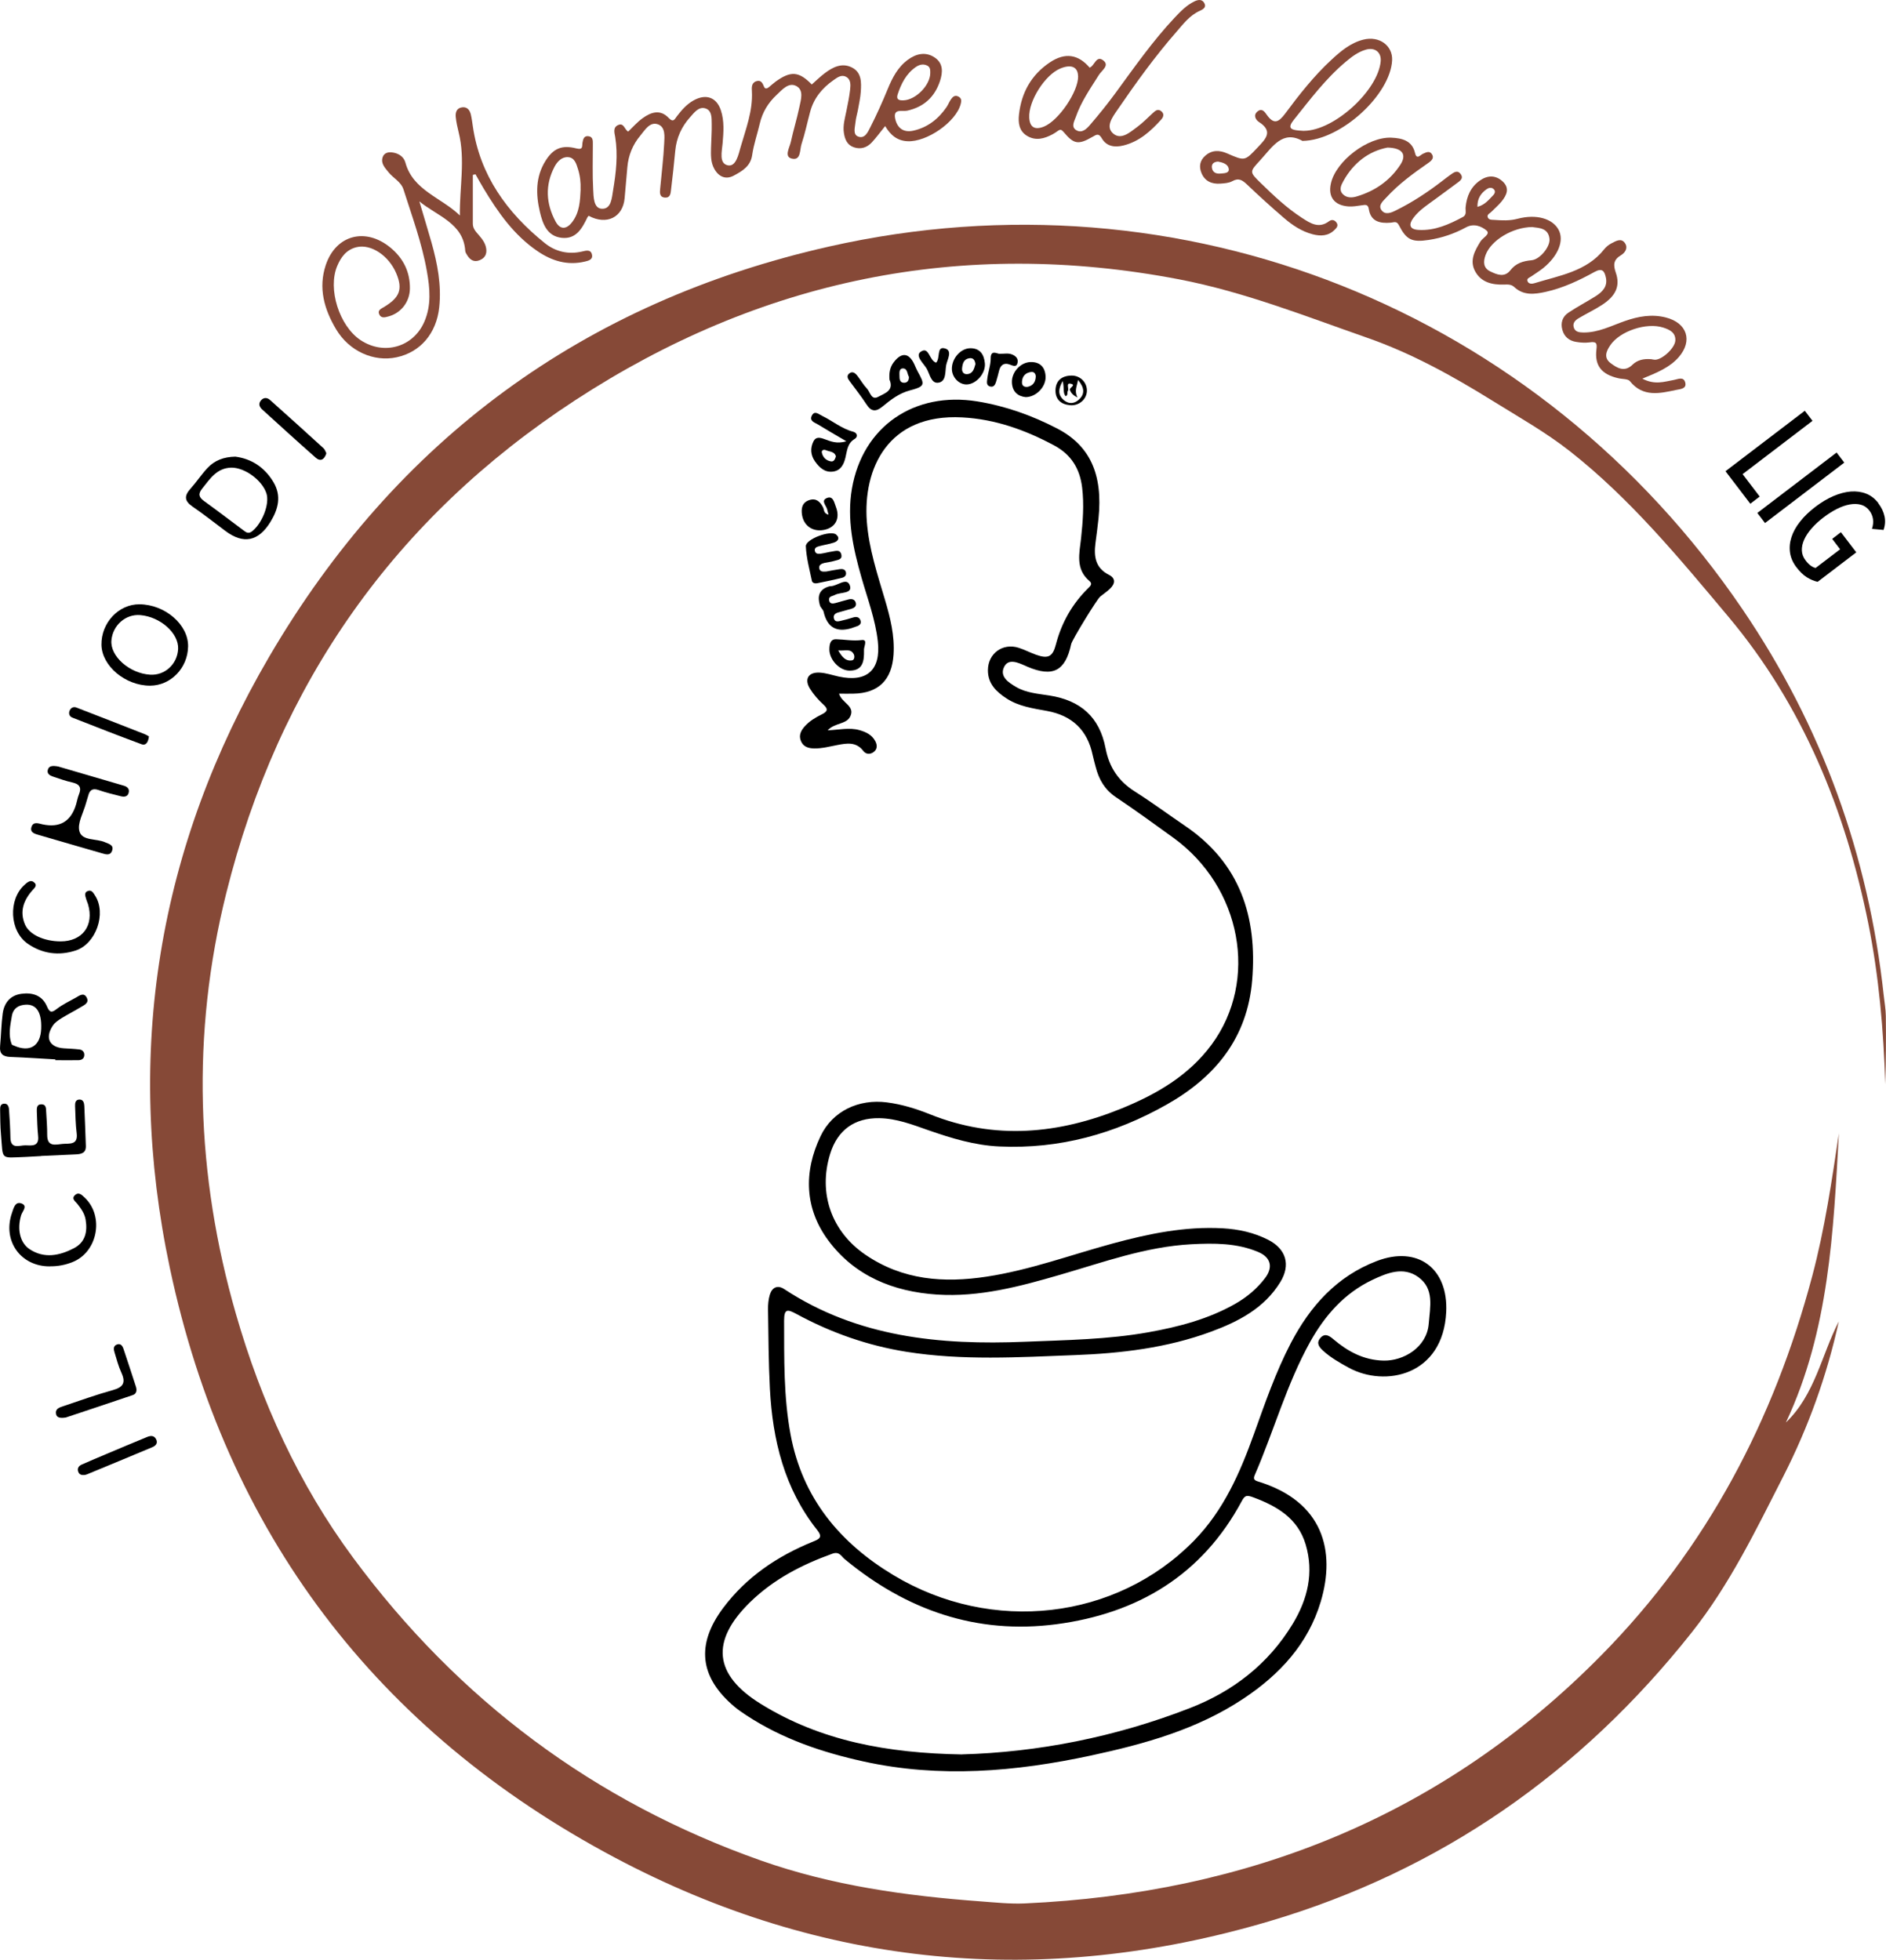 <svg xmlns="http://www.w3.org/2000/svg" id="Livello_2" data-name="Livello 2" viewBox="0 0 333.3 346.33"><defs><style>      .cls-1, .cls-2, .cls-3 {        stroke-width: 0px;      }      .cls-2 {        fill: #864937;      }      .cls-3 {        fill: #010101;      }    </style></defs><g id="Livello_1-2" data-name="Livello 1"><g><path class="cls-2" d="m324.98,200.18c-.97,17.42-1.71,34.93-9.37,51.2,5.15-4.95,6.28-11.9,9.35-17.87-2.09,9.53-5.36,18.65-9.78,27.33-4.85,9.51-9.47,19.12-16.18,27.6-19.65,24.82-44.44,42.14-74.79,51.11-39.98,11.82-78.82,8.23-115.57-11.29-42.14-22.39-68.68-57.4-78.61-104.12-8.09-38.09-2.13-74.45,17.56-108.12,22.43-38.34,55.62-62.67,98.92-72.45,62.38-14.08,125.45,11.14,161.45,64.13,14,20.6,22.25,43.42,24.94,68.21.13,1.21.35,2.41.37,3.62.05,4.02.02,8.05-.1,12.07-.3-9.56-1.12-19.06-3-28.43-4.02-19.97-11.59-38.52-24.71-54.17-8.66-10.32-17.31-20.84-28.01-29.25-4.26-3.35-9.04-6.04-13.66-8.91-7.05-4.38-14.3-8.4-22.15-11.14-10.96-3.83-21.76-8.12-33.24-10.33-38.5-7.38-74.14.08-106.74,21.35-31.93,20.83-52.46,50.12-61.68,87.14-6.2,24.89-5.36,49.77,1.71,74.33,4.45,15.47,11.1,30.1,20.73,43.11,18.58,25.11,42.57,43.09,72.09,53.5,12.54,4.42,25.62,6.24,38.83,7.21,2.57.19,5.17.47,7.73.36,39.54-1.79,73.97-15.46,102.01-43.95,18.58-18.88,30.43-41.48,37.19-66.94,2.21-8.32,3.45-16.79,4.72-25.31Z"></path><g><path class="cls-2" d="m290.23,66.91c2.2,1.16,3.88.54,5.56.24.73-.13,1.73-.67,2.03.44.29,1.11-.82,1.16-1.56,1.31-2.95.63-5.9,1.34-8.22-1.54-.34-.43-1.35-.35-2.05-.52-2.97-.68-4.22-2.24-3.86-5.12.14-1.1-.06-1.39-1.2-1.22-.78.11-1.6.05-2.39-.08-1.26-.2-2.11-.93-2.44-2.14-.34-1.22.02-2.31,1.05-3.01,1.55-1.05,3.23-1.91,4.81-2.91,1.21-.76,2.17-1.71,1.84-3.29-.24-1.13-.61-1.79-2.02-1.01-2.72,1.5-5.53,2.83-8.63,3.52-2,.44-3.91.67-5.54-.85-.54-.51-1.17-.46-1.83-.44-2.08.06-3.99-.38-5.06-2.29-1.08-1.94-.12-3.65.92-5.34.4-.65,1.83-1.3,1.05-1.94-.86-.71-2.21-1.31-3.62-.54-2.04,1.11-4.25,1.87-6.58,2.22-2.97.45-3.94,0-5.28-2.62-.41-.79-.9-.47-1.43-.43-1.94.17-3.55-.22-3.88-2.41-.13-.87-.62-.75-1.24-.66-.79.11-1.6.26-2.38.2-2.49-.19-3.61-1.7-3.08-4.06.87-3.95,6.52-8.27,10.68-8.09,1.89.08,3.67.51,4.18,2.68.3,1.3.94.37,1.4.17.55-.24,1.13-.58,1.56.02.49.68,0,1.17-.57,1.57-2.67,1.85-5.29,3.76-7.48,6.16-.56.61-1.44,1.32-.85,2.18.67.96,1.75.48,2.57.07,2.93-1.44,5.63-3.23,8.2-5.21.46-.35.91-.71,1.38-1.04.59-.42,1.27-.99,1.87-.16.59.82-.22,1.26-.78,1.68-1.21.91-2.43,1.79-3.65,2.69-1.39,1.03-2.87,1.95-3.92,3.35-.87,1.16-.75,2.05.9,2.14,2.88.17,5.4-.98,7.85-2.29.72-.39.41-1.12.47-1.73.19-1.9.88-3.57,2.54-4.72,1.34-.93,2.75-.97,3.99.16,1.32,1.21.73,2.44-.19,3.57-.54.66-1.21,1.22-1.81,1.83-.28.28-.83.47-.6.99.21.46.74.39,1.15.42,1.37.1,2.71.17,4.1-.2,3.32-.87,6.17-.04,7.24,1.93,1.03,1.89-.03,4.6-2.69,6.77-.67.54-1.42.99-2.12,1.48-.33.23-.9.37-.65.9.21.46.77.44,1.16.32,4.45-1.37,9.25-2.07,12.37-6.01.34-.43.82-.82,1.32-1.07.75-.38,1.68-.97,2.34-.03.59.84.08,1.69-.72,2.17-1.31.78-1.36,1.69-.9,3.03.83,2.36.03,4.14-2.42,5.73-1.33.86-2.78,1.55-4.14,2.36-.57.34-1.06.81-.88,1.55.22.88.98.96,1.72.97,2.64.03,4.93-1.19,7.31-2.02,2.4-.84,4.79-1.27,7.28-.63,3.74.96,4.76,4.1,2.29,6.97-1.58,1.83-3.79,2.75-6.47,3.84Zm1.47-3.45c.29.04.58.12.86.11,1.3-.08,3.44-2.11,3.51-3.38.08-1.42-1.01-1.94-2.14-2.3-2.96-.96-7.67.63-9.35,3.11-.73,1.07-1.21,2.22.06,3.18,1.16.87,2.45,1.64,3.85.28.89-.86,2-1.08,3.21-.99Zm-20.89-23.34c-3.53.03-7.32,2.36-8.27,4.94-.43,1.17-.44,2.3.84,2.91,1.16.56,2.5,1.12,3.53-.2.97-1.25,2.23-1.64,3.75-1.78,1.47-.13,3.33-2.39,3.17-3.79-.21-1.9-1.8-1.91-3.02-2.07Zm-25.61-14.04c-3.29.63-5.99,2.67-7.78,5.89-.41.74-.85,1.59-.1,2.35.67.67,1.59.66,2.46.39,3.25-.97,5.87-2.81,7.69-5.59,1.17-1.79.41-2.98-2.27-3.04Zm15.91,10.47c1.34-.35,2.01-1.28,2.77-2.05.3-.3.47-.76.05-1.11-.38-.32-.83-.22-1.2.04-1.04.73-1.67,1.67-1.63,3.13Z"></path><path class="cls-2" d="m104.06,38.1c-.16.2-.22.24-.25.31-.92,1.91-1.97,3.89-4.53,3.62-2.62-.28-3.38-2.51-3.87-4.59-.72-3.07-.79-6.17.99-9.01,1.37-2.19,2.88-2.86,5.46-2.2,1.23.31.98-.43,1.07-.97.11-.68.28-1.35,1.16-1.17.72.14.68.81.68,1.38,0,2.68-.09,5.36.06,8.03.07,1.27.05,3.3,1.5,3.39,1.71.1,1.79-1.91,2.02-3.26.52-3.12.88-6.25.37-9.42-.12-.71-.44-1.67.49-2.1,1.07-.5,1.15.83,1.81,1.14.83-.79,1.58-1.66,2.49-2.32,1.5-1.1,3.16-1.69,4.68-.07.83.87,1.06.16,1.43-.31.83-1.08,1.71-2.11,2.94-2.8,2.18-1.22,4.06-.58,4.83,1.73.64,1.92.48,3.89.31,5.87-.12,1.41-.68,3.55.94,3.87,1.43.28,1.87-1.92,2.24-3.21.93-3.23,2.18-6.41,2-9.86-.04-.67-.1-1.51.78-1.8.84-.28,1.11.36,1.37.99.19.46.56.3.87.05.39-.32.76-.66,1.16-.96,2.69-1.94,4.13-1.83,6.4.5.75-.66,1.46-1.36,2.25-1.96,1.43-1.09,3.05-1.94,4.83-1.05,1.76.88,1.69,2.67,1.58,4.31-.07,1.05-.31,2.09-.49,3.13-.14.76-.38,1.51-.45,2.28-.08.88-.51,2.13.49,2.5,1.18.44,1.73-.85,2.14-1.66,1.12-2.2,2.13-4.46,3.07-6.74.82-2,1.78-3.88,3.59-5.2,1.44-1.05,3.1-1.44,4.68-.4,1.58,1.04,1.48,2.65.96,4.21-.92,2.75-2.78,4.54-5.78,5.21-.85.19-2.56-.47-2.12,1.46.37,1.63,1.48,2.46,3.21,2.07,2.53-.57,4.43-2.08,5.85-4.15.28-.41.46-.88.73-1.3.33-.49.73-.94,1.42-.55.54.31.5.76.36,1.29-.83,3.18-5.98,6.75-9.4,6.58-1.87-.09-3.03-1.13-3.95-2.68-.87,1.07-1.57,2.04-2.38,2.91-.85.9-1.95,1.26-3.18.83-1.17-.41-1.56-1.42-1.73-2.5-.22-1.35.19-2.65.45-3.97.25-1.24.51-2.48.65-3.74.09-.83.15-1.81-.77-2.26-.82-.41-1.56.19-2.19.63-2.01,1.4-3.47,3.21-4.1,5.56-.52,1.91-.91,3.85-1.53,5.72-.33,1-.08,2.98-1.73,2.57-1.39-.34-.38-1.94-.16-2.95.45-2.07,1.08-4.1,1.51-6.16.27-1.28.83-2.98-.53-3.71-1.38-.74-2.52.66-3.5,1.57-1.5,1.4-2.51,3.08-2.97,5.07-.43,1.85-1.07,3.67-1.34,5.55-.28,1.98-1.77,2.84-3.24,3.63-1.43.78-2.69.2-3.46-1.2-.65-1.17-.6-2.45-.57-3.72.03-1.41.15-2.82.12-4.22-.02-1.03.07-2.38-1.14-2.74-1.17-.35-1.96.76-2.66,1.54-1.53,1.69-2.42,3.66-2.64,5.92-.22,2.31-.47,4.63-.75,6.94-.07.61-.12,1.41-1.02,1.37-1.05-.04-.97-.88-.9-1.58.24-2.67.58-5.33.71-8,.06-1.21.26-2.91-1.14-3.38-1.41-.47-2.26,1.02-3.06,1.98-1.36,1.62-2.13,3.51-2.31,5.61-.15,1.83-.32,3.65-.48,5.47-.3,3.39-3.18,4.83-6.35,3.12Zm-1.46-4.65c.05-1.21-.09-2.4-.45-3.55-.3-.94-.59-2.07-1.79-2.13-1.09-.06-1.88.79-2.35,1.67-1.71,3.25-1.54,6.53.18,9.72.79,1.45,1.9,1.41,2.9.12,1.34-1.73,1.43-3.79,1.52-5.83Zm61.8-20.54c0-.49.02-1.02-.5-1.3-.72-.38-1.44-.19-2.05.23-1.73,1.2-2.6,2.97-3.22,4.86-.29.9.26,1.07,1.06,1.03,2.16-.09,4.7-2.67,4.71-4.82Z"></path><path class="cls-2" d="m83.56,30.91c0,2.88,0,5.75,0,8.63,0,.86.55,1.42,1.07,2.02.61.7,1.17,1.45,1.3,2.4.13.95-.24,1.66-1.18,2.03-1.01.4-1.68-.08-2.18-.88-.15-.24-.33-.51-.35-.77-.31-4.89-4.94-6.15-8.11-8.75.71,2.41,1.45,4.82,2.14,7.24,1.06,3.76,1.79,7.56,1.37,11.48-.49,4.62-3.33,7.93-7.53,8.83-4.06.87-8.39-1.08-10.7-4.96-2.1-3.53-3.17-7.29-1.82-11.34,1.78-5.32,7.01-6.71,11.42-3.09,2.3,1.89,3.48,4.32,3.45,7.23-.02,2.37-1.58,4.34-3.75,4.93-.64.18-1.36.4-1.69-.4-.29-.7.35-.95.85-1.25,2.81-1.68,3.35-3.17,2.19-5.93-1.31-3.14-4.46-5.26-7.02-4.65-1.8.43-2.77,1.76-3.42,3.31-1.72,4.05.36,10.61,4.11,13.11,4.12,2.74,9.31,1.27,11.27-3.22,1.28-2.92,1-5.93.46-8.95-.87-4.95-2.61-9.67-4.13-14.44-.44-1.38-1.8-1.99-2.64-3.04-.62-.78-1.39-1.52-1.06-2.63.21-.7.83-.96,1.55-.9,1.21.1,2.2.75,2.48,1.8,1.33,4.93,6.37,6.19,9.63,9.36-.07-4.99,1-9.87-.22-14.72-.22-.89-.42-1.79-.51-2.69-.08-.82.16-1.61,1.19-1.71.88-.08,1.3.54,1.48,1.28.16.69.25,1.39.35,2.08,1.25,8.61,5.99,15.24,12.74,20.66,1.85,1.48,4.14,2.05,6.6,1.46.71-.17,1.56-.4,1.73.63.14.84-.67,1.01-1.29,1.16-3.05.72-5.78-.11-8.27-1.79-4.24-2.86-7.04-6.88-9.59-11.11-.5-.83-.97-1.69-1.45-2.53-.16.04-.31.07-.47.11Z"></path><path class="cls-2" d="m230.21,24.92c-3.53-2-5.31.99-7.46,3.35-1.95,2.13-2.01,2.06.12,4.14,2.26,2.21,4.56,4.37,7.23,6.1,1.44.93,2.97,1.96,4.78.58.47-.35.98-.24,1.32.26.38.55-.01.94-.37,1.29-1.1,1.08-2.45,1.13-3.86.76-1.95-.51-3.57-1.6-5.05-2.87-2.23-1.91-4.41-3.89-6.54-5.92-.8-.76-1.46-1.23-2.61-.59-.59.33-1.39.38-2.11.43-1.52.11-2.74-.43-3.33-1.87-.48-1.15-.29-2.23.69-3.08,1.18-1.03,2.51-.98,3.87-.38,3.13,1.37,3.09,1.35,5.4-1.1,1.39-1.47,2.76-2.81.2-4.46-.54-.35-1.06-1.16-.31-1.82.82-.72,1.31,0,1.72.59,1.22,1.7,2.06,1.3,3.2-.23,2.5-3.37,5.11-6.69,8.23-9.57,1.64-1.51,3.35-2.96,5.62-3.53,2.8-.7,5.19,1.06,5.07,3.65-.29,6.03-8.97,14.13-15.81,14.25Zm.24-1.8c5.36-.04,13.09-7.15,13.55-12.29.14-1.58-1.02-2.53-2.64-2.05-1.34.39-2.44,1.22-3.49,2.1-3.6,3.01-6.36,6.72-9.25,10.33-1.17,1.46-.42,1.74.94,1.86.36.03.72.05.89.06Zm-15.2,5.43c-.76.05-1.16.42-1.08,1.07.1.85.76,1.14,1.55,1.05.59-.06,1.55-.04,1.43-.82-.13-.88-1.1-1.15-1.9-1.3Z"></path><path class="cls-2" d="m192.55,11.96c.91-.32,1.18-2.33,2.49-1.23,1.04.87-.35,1.73-.83,2.5-1.52,2.41-3.16,4.75-4.09,7.45-.26.74-.89,1.73.07,2.32,1.01.62,1.85-.24,2.42-.9,1.58-1.83,3.1-3.72,4.53-5.67,3.33-4.54,6.55-9.16,10.44-13.3,1.03-1.09,2.08-2.19,3.47-2.87.6-.29,1.33-.47,1.75.23.45.75-.09,1.12-.76,1.42-1.79.8-2.92,2.32-4.13,3.71-3.82,4.37-7.19,9.06-10.45,13.82-.87,1.27-2.15,2.96-.72,4.17,1.4,1.19,2.98-.25,4.24-1.18.98-.72,1.83-1.61,2.73-2.43.44-.4.88-.84,1.5-.36.58.46.42,1.03,0,1.49-1.84,2.04-3.85,3.88-6.67,4.58-1.54.38-2.99.18-3.82-1.26-.54-.94-.92-.69-1.66-.26-2.5,1.44-3.29,1.3-5.09-.86-.38-.45-.59-.5-1.02-.2-.29.21-.59.42-.91.59-1.47.79-3.01,1.22-4.55.28-1.42-.87-1.57-2.33-1.41-3.77.43-3.84,2.16-7.01,5.48-9.22,2.67-1.78,5.01-1.41,7.01.95Zm-2.03,1.51c-.03-1.66-1.23-2.17-3.17-1.35-2.71,1.15-5.61,5.75-5.46,8.66.09,1.71.98,2.25,2.62,1.58,2.6-1.07,6.06-6.18,6.02-8.89Z"></path></g><path class="cls-1" d="m9.79,187.21c-2.65-.15-5.31-.33-7.96-.43-1.34-.05-1.95-.57-1.81-1.96.18-1.89.2-3.79.45-5.67.25-1.91,1.32-3.26,3.32-3.53,1.96-.26,3.68.27,4.52,2.25.47,1.11.84,1.12,1.75.41,1.01-.78,2.2-1.34,3.33-1.97.64-.36,1.43-1.01,1.94,0,.48.93-.46,1.31-1.09,1.69-1.1.67-2.26,1.25-3.36,1.93-.57.36-1.18.77-1.54,1.31-1.45,2.19-.6,3.86,1.98,4.02.91.06,1.82.09,2.72.2.48.06.85.39.86.91.02.65-.41.97-1.01.98-1.37.03-2.73,0-4.1,0,0-.05,0-.11,0-.16Zm-2.51-5.43c.12-3.12-1.01-4.57-3.23-4.18-1.09.19-1.77.85-1.95,1.92-.28,1.68-.69,3.37-.01,5.06.04.1.25.14.39.2,2.8,1.25,4.69.07,4.8-3Z"></path><path class="cls-1" d="m41.59,80.7c2.81.36,5.15,1.85,6.73,4.49,1.47,2.46.85,4.8-.54,7.06q-3.17,5.15-7.93,1.59c-1.94-1.45-3.84-2.96-5.84-4.33-1.42-.97-1.48-1.88-.37-3.12,1.06-1.18,1.94-2.52,3.02-3.68,1.24-1.33,2.84-1.97,4.92-2.01Zm-.73,1.94c-2.55.07-3.74,1.97-5.12,3.69-.76.94-.62,1.53.32,2.21,2.33,1.68,4.61,3.43,6.91,5.14.48.35.88.75,1.58.21,1.77-1.39,3.13-4.81,2.54-6.68-.74-2.34-3.84-4.61-6.23-4.57Z"></path><path class="cls-1" d="m26.52,121.17c-4.37,0-8.52-3.48-8.59-7.21-.07-3.89,3.03-7.2,6.72-7.17,4.53.03,8.65,3.6,8.59,7.45-.06,3.83-3.07,6.92-6.72,6.93Zm0-1.94c2.61.17,4.83-1.87,4.96-4.55.13-2.77-3.14-5.69-6.7-5.98-2.57-.21-4.85,1.78-5.09,4.46-.25,2.79,3.17,5.84,6.84,6.07Z"></path><path class="cls-1" d="m10.31,135.46c3.58,1.05,7.58,2.22,11.59,3.39.57.17.98.52.86,1.15-.14.8-.78.87-1.41.71-1.32-.33-2.66-.65-3.94-1.1-1.07-.37-1.57.03-1.82,1.01-.12.44-.27.87-.39,1.31-.45,1.68-1.57,3.55-1.16,4.99.48,1.72,3,1.23,4.54,1.93.7.31,1.6.48,1.22,1.52-.31.85-1.07.63-1.75.43-3.72-1.08-7.44-2.14-11.15-3.23-.71-.21-1.67-.42-1.33-1.45.33-.98,1.23-.6,1.96-.44q4.58.98,5.92-3.54c.17-.58.27-1.19.5-1.75.49-1.2.13-1.82-1.15-2.11-1.18-.26-2.33-.67-3.48-1.06-.51-.17-1.04-.49-.88-1.14.18-.75.79-.82,1.89-.62Z"></path><path class="cls-1" d="m7.26,204.3c-.91.05-1.82.11-2.73.15-4.61.16-3.95.65-4.36-4.01-.13-1.43-.12-2.88-.15-4.32-.01-.46.04-.99.6-1.07.7-.11.93.45.97.99.12,1.66.22,3.33.25,5,.04,2.13,1.6,1.34,2.65,1.36,1.07.02,2.44.28,2.25-1.61-.14-1.43-.18-2.88-.23-4.31-.02-.61-.04-1.34.81-1.33.85,0,.81.75.84,1.34.08,1.36.19,2.73.18,4.09,0,2.15,1.48,1.69,2.71,1.57,1.17-.12,2.78.28,2.5-1.9-.2-1.57-.21-3.18-.28-4.77-.02-.54.05-1.15.76-1.17.68-.02.84.57.87,1.12.11,2.35.18,4.7.27,7.05.05,1.29-.79,1.47-1.78,1.52-2.05.09-4.09.19-6.14.28,0,.01,0,.02,0,.04Z"></path><path class="cls-1" d="m8.8,223.79c-5.15.02-8.38-4.5-6.7-9.4.28-.81.55-2.12,1.67-1.73,1.21.42.17,1.41-.04,2.1-.73,2.44-.22,4.86,1.51,6,2.59,1.7,5.26,1.14,7.79-.16,2.05-1.05,2.46-2.94,2.1-5.07-.18-1.09-.8-1.94-1.46-2.79-.33-.43-1.1-.88-.44-1.52.68-.65,1.23-.06,1.74.42,3.49,3.31,2.29,9.64-2.17,11.4-1.28.51-2.63.76-4.01.74Z"></path><path class="cls-1" d="m10.7,166.36c3.87.01,5.96-2.82,4.86-6.56-.09-.29-.23-.56-.31-.85-.15-.57-.5-1.26.35-1.52.62-.19.91.39,1.2.83,2.04,3.15.19,8.53-3.43,9.71-2.97.97-5.88.59-8.47-1.2-3.23-2.23-3.48-7.8-.55-10.42.52-.47,1.11-1,1.76-.35.52.51-.06.97-.39,1.34-1.57,1.78-2.29,3.78-1.29,6.06.79,1.8,3.41,2.95,6.27,2.96Z"></path><path class="cls-1" d="m11.68,250.49c-1.12.19-1.65,0-1.77-.6-.19-.9.56-1.16,1.2-1.37,2.94-.99,5.86-2.04,8.85-2.87,1.83-.51,2.29-1.32,1.5-3.05-.53-1.16-.86-2.42-1.23-3.65-.16-.52-.22-1.11.43-1.35.66-.24.98.23,1.16.76.75,2.22,1.47,4.45,2.2,6.68.21.65.13,1.27-.57,1.5-4.08,1.39-8.17,2.74-11.76,3.94Z"></path><path class="cls-1" d="m57.68,80.1c-.37,1.16-1.06,1.51-1.9.77-3.18-2.8-6.31-5.66-9.45-8.51-.48-.44-.72-1.01-.21-1.6.49-.57,1.1-.52,1.61-.07,3.16,2.82,6.31,5.66,9.44,8.52.26.23.36.63.5.89Z"></path><path class="cls-1" d="m14.94,260.66c-.49.04-.93-.05-1.11-.57-.22-.61.08-1.04.62-1.28,1.46-.64,2.92-1.26,4.39-1.88,2.37-1,4.75-2,7.13-2.98.58-.24,1.22-.34,1.6.35.39.72-.03,1.18-.64,1.44-3.84,1.62-7.7,3.2-11.55,4.8-.14.06-.29.08-.44.12Z"></path><path class="cls-1" d="m26.32,130.14c-.14,1.16-.62,1.63-1.28,1.39-4.1-1.52-8.19-3.11-12.26-4.72-.53-.21-.73-.77-.42-1.34.25-.46.69-.61,1.16-.43,4.02,1.55,8.02,3.12,12.03,4.69.35.14.67.35.77.41Z"></path><g><path class="cls-1" d="m148.26,122.52c.45,1.72,2.89,2.19,2.01,4.07-.68,1.45-2.76,1.11-4,2.47,2.04-.08,3.83-.54,5.62-.03,1.17.33,2.2.83,2.79,1.94.38.71.39,1.45-.33,1.96-.61.42-1.32.38-1.78-.22-1.26-1.66-2.91-1.37-4.6-1.05-1.36.26-2.7.63-4.11.6-1.03-.02-1.9-.3-2.32-1.31-.42-1.02.01-1.85.68-2.6.85-.94,1.92-1.57,3.03-2.12.95-.47,1.19-.89.26-1.73-.91-.83-1.75-1.79-2.39-2.83-1.01-1.66-.26-2.9,1.69-2.81,1.15.05,2.28.45,3.42.7,4.96,1.08,7.47-1.15,6.9-6.22-.43-3.87-1.81-7.52-2.87-11.23-1.48-5.16-2.63-10.38-1.7-15.77,1.89-10.97,11-17.22,22.18-15.4,4.96.81,9.61,2.47,14.04,4.76,5.83,3.01,8.16,8.09,7.35,15.95-.15,1.45-.35,2.9-.54,4.35-.3,2.33-.02,4.37,2.38,5.58,1.27.64,1.08,1.61.18,2.47-.52.5-1.14.91-1.71,1.37-.58.46-4.97,7.65-5.13,8.38-1.03,4.79-3.23,5.93-7.74,4.02-.13-.06-.27-.12-.4-.18-1.29-.56-2.94-1.33-3.71.2-.86,1.7.77,2.78,2.09,3.55,1.8,1.06,3.89,1.2,5.91,1.52,5.5.86,8.86,3.8,9.92,9.32.66,3.43,2.31,5.83,5.2,7.66,3.02,1.91,5.9,4.05,8.86,6.06,9.71,6.59,12.77,16.04,11.85,27.26-.84,10.22-6.53,17.13-15.08,21.97-9.15,5.18-18.98,7.91-29.59,7.42-4.37-.2-8.47-1.45-12.55-2.87-2.82-.99-5.62-2.08-8.68-2.13-4.36-.07-7.37,2.09-8.67,6.27-2.18,6.98.23,13.78,6.22,17.86,6.59,4.5,13.85,5.03,21.45,3.87,7.62-1.16,14.84-3.84,22.24-5.85,6.37-1.73,12.8-3.06,19.46-2.69,2.8.16,5.51.75,8.02,2.03,3.18,1.62,4.02,4.43,2.15,7.48-2.84,4.62-7.39,6.97-12.24,8.76-7.76,2.87-15.89,3.83-24.09,4.14-9.93.38-19.87.99-29.77-.59-6.85-1.1-13.31-3.37-19.39-6.67-1.58-.85-2.2-1-2.2,1.18.02,6.72-.1,13.43,1.14,20.1,2.08,11.23,8.7,19.15,18.16,24.85,17.44,10.51,39.42,7.9,53.1-6.04,5.27-5.37,8.17-12.03,10.65-18.94,1.95-5.43,3.83-10.9,6.51-16.03,3.42-6.53,8.11-11.79,15.19-14.49,7.24-2.76,12.63,1.3,12.26,9.01-.55,11.28-10.83,13.33-17.2,9.86-1.61-.88-3.19-1.77-4.55-3.01-.71-.65-1.26-1.35-.5-2.24.78-.93,1.57-.43,2.28.18,2.57,2.18,5.36,3.71,8.87,3.8,3.58.09,7.68-2.36,8.01-6.5.24-3.05,1.02-6.19-1.84-8.26-2.63-1.9-5.49-.75-8.11.49-4.94,2.35-8.38,6.26-11,10.95-4.15,7.45-6.39,15.69-9.76,23.46-.29.66-.28.98.56,1.23,11.52,3.52,13.73,12.3,11.07,21.21-2.23,7.48-7.26,12.9-13.64,17.14-8.18,5.45-17.46,8.02-26.92,10.06-13.34,2.87-26.75,4.03-40.24,1.06-7.32-1.61-14.36-3.99-20.68-8.14-.73-.48-1.46-.97-2.13-1.53-6.18-5.2-6.84-11-1.99-17.47,4.11-5.48,9.58-9.15,15.84-11.7,1.13-.46,1.8-.76.76-2.07-5.79-7.29-7.87-15.88-8.35-24.95-.24-4.67-.26-9.36-.33-14.04-.01-.86.07-1.77.32-2.59.4-1.29,1.36-1.77,2.55-.98,12.99,8.53,27.54,9.92,42.53,9.3,7.3-.3,14.62-.39,21.84-1.68,5.35-.96,10.57-2.32,15.34-5.03,2.05-1.17,3.85-2.68,5.27-4.56,1.44-1.9,1.01-3.64-1.19-4.58-3.8-1.62-7.85-1.59-11.87-1.38-8.05.43-15.56,3.19-23.2,5.4-7.1,2.06-14.24,3.98-21.75,3.49-7.71-.51-14.52-3.28-19.18-9.55-4.2-5.65-4.41-12.12-1.36-18.48,2.11-4.4,6.73-6.58,11.72-5.93,2.63.34,5.15,1.12,7.59,2.1,11.47,4.6,22.75,3.51,33.93-1.05,6.17-2.52,11.84-5.81,15.87-11.29,8.33-11.33,5.26-27.79-6.76-36.51-3.37-2.44-6.74-4.88-10.19-7.2-1.96-1.32-2.99-3.12-3.55-5.31-.18-.71-.39-1.41-.54-2.12-.93-4.44-3.65-6.99-8.1-7.8-2.44-.45-4.93-.79-7.08-2.18-1.84-1.19-3.35-2.62-3.33-5.04.02-2.93,2.61-4.83,5.42-3.94,1.04.33,2.02.85,3.05,1.22,2.15.77,2.97.41,3.54-1.8,1-3.85,2.88-7.17,5.71-9.95.39-.38.81-.77.23-1.26-2.53-2.12-1.78-4.92-1.49-7.55.32-2.99.55-5.98.19-8.97-.4-3.29-1.88-5.82-5-7.48-5.1-2.72-10.37-4.61-16.2-4.92-13.19-.7-17.54,9.13-16.85,18.39.36,4.78,1.86,9.3,3.21,13.85.94,3.16,1.73,6.34,1.51,9.69-.29,4.47-2.66,6.81-7.09,6.89-.8.02-1.59,0-2.55,0Zm21.75,187.51c13.38-.37,27.09-3.05,40.27-8.18,7.6-2.95,13.86-7.77,18.16-14.86,2.65-4.37,3.79-9.05,2.3-14.06-1.36-4.57-4.99-6.74-9.22-8.31-1.17-.43-1.5-.42-2.07.65-7.03,13.1-18.42,19.87-32.77,21.76-14.1,1.85-26.53-2.49-37.41-11.51-.6-.49-.93-1.4-2.16-.96-5.42,1.95-10.42,4.53-14.59,8.61-6.96,6.82-6.39,12.78,1.9,17.92,10.66,6.61,22.49,8.72,35.58,8.95Z"></path><path class="cls-1" d="m157.2,67.12c-.11-1.15.05-2.21.76-3.13,1.39-1.79,2.68-1.65,3.63.4.18.4.34.8.55,1.19,1.32,2.39,1.4,2.68-1.3,3.4-2,.53-3.42,1.67-4.89,2.87-1.16.96-1.99.91-2.83-.4-.91-1.4-1.95-2.71-2.94-4.06-.32-.43-.63-.91-.14-1.35.59-.53,1.09-.12,1.47.36.58.74,1.05,1.59,1.7,2.27.58.6.77,2.14,2,1.45,1.06-.59,2.82-1.05,2-3Zm3.43-.53c-.31-.51-.24-1.43-.99-1.48-.79-.05-.69.77-.68,1.3,0,.55.03,1.25.84,1.23.57-.01.86-.44.83-1.05Z"></path><path class="cls-1" d="m149.6,78c-1.93-1.14-3.49-2.03-5.02-2.97-.58-.35-1.58-.62-1.12-1.56.49-1,1.23-.26,1.85.03,1.83.88,3.41,2.25,5.43,2.78.81.21.89.94.3,1.29-1.31.78-1.33,2.09-1.63,3.29-.29,1.21-.82,2.27-2.15,2.47-1.49.23-2.48-.72-3.25-1.82-.76-1.09-.85-2.34-.24-3.54.42-.82,1.15-.65,1.9-.38,1.08.38,2.16.91,3.92.39Zm-1.88,2.67c-.19-.89-1.12-.83-1.78-1.12-.36-.16-.8,0-.7.45.18.81.73,1.38,1.58,1.53.53.09.73-.32.9-.87Z"></path><path class="cls-1" d="m147.69,106.56c.77-.21,1.53-.45,2.31-.64.55-.13,1.07,0,1.23.6.17.63-.28.92-.81,1.07-.77.22-1.54.42-2.31.65-.55.16-.92.49-.72,1.12.18.56.69.47,1.09.38.78-.17,1.55-.39,2.32-.63.58-.18,1.06-.05,1.26.51.22.61-.18.93-.74,1.09-.28.08-.54.21-.82.29q-4.02,1.23-4.95-2.9c-.09-.39-.52-.7-.64-1.09-.45-1.49-.27-2.75,1.44-3.33.14-.05.28-.09.43-.09,1.19,0,2.87-1.67,3.41-.13.53,1.52-1.67,1.14-2.63,1.67-.42.23-1.12.21-1.04.91.09.71.64.66,1.18.52Z"></path><path class="cls-1" d="m145.95,101.01c.88-.16,1.66-.32,2.46-.43.44-.06.92-.01,1.07.51.15.51-.17.89-.61,1-1.48.37-2.98.68-4.48.98-.37.07-.83-.05-.91-.43-.42-2.02-.98-4.05-1.07-6.1-.06-1.27,4.4-2.91,5.36-2.07.75.65.28,1.2-.45,1.43-.83.27-1.7.39-2.55.62-.41.11-.91.29-.76.86.14.54.65.52,1.08.46.65-.09,1.28-.28,1.93-.37.62-.09,1.42-.41,1.65.49.25.96-.66.98-1.23,1.16-.55.18-1.14.22-1.71.35-.52.12-1.07.35-.95.98.12.64.74.57,1.17.55Z"></path><path class="cls-1" d="m146.42,90.94c-.12-.44-.18-.64-.22-.85-.13-.7-1.19-1.58-.12-2.06,1.16-.52,1.35.81,1.64,1.54.78,2-.03,3.59-1.95,4.04-2,.47-3.7-.6-4.03-2.59-.19-1.17,0-2.23,1.29-2.65,1.2-.39,1.91.29,2.42,1.29.22.42.07,1.07.96,1.29Z"></path><path class="cls-1" d="m152.69,114.95c.03,1.89-.19,3.57-2.56,3.56-1.81-.01-3.59-1.97-3.56-3.79.02-.83.14-1.78,1.2-1.75,1.5.04,2.95.34,4.52.14,1.17-.15.3,1.24.4,1.85Zm-4.55,0c.72,1.26,1.38,1.92,2.42,1.75.47-.07.5-.76.32-1.09-.56-1.06-1.54-.55-2.74-.67Z"></path><path class="cls-1" d="m168.22,65.24c-.04-1.89,1.54-3.69,3.27-3.7,1.76,0,2.42,1.17,2.56,2.66.17,1.79-1.57,3.72-3.23,3.74-1.36.01-2.57-1.25-2.6-2.71Zm4.16-.91c-.09-.68-.38-1.15-1.11-1.02-.97.17-1.17.97-1.25,1.78-.06.57.24,1.05.84,1.03,1.09-.05,1.29-.97,1.52-1.78Z"></path><path class="cls-1" d="m181.26,70.18c-1.39-.15-2.36-.94-2.43-2.6-.07-1.82,1.53-3.58,3.34-3.6,1.66-.02,2.54.94,2.61,2.56.08,1.8-1.65,3.63-3.53,3.64Zm.25-1.8c.99-.17,1.48-.82,1.53-1.8.02-.49-.27-.9-.77-.85-.97.11-1.59.67-1.66,1.7-.04.61.22.97.9.94Z"></path><path class="cls-1" d="m165.44,64.08c.77-.81.03-2.89,1.5-2.52,1.49.37.46,1.96.27,2.98-.21,1.15.05,2.9-1.4,3.09-1.28.17-1.5-1.57-2.06-2.51-.55-.92-2.07-2.24-1.05-2.95,1.49-1.05,1.47,1.51,2.73,1.92Z"></path><path class="cls-1" d="m176.61,62.52c.92,0,1.45-.1,1.93.02.73.19,1.44.67,1.3,1.49-.17,1.01-.87.56-1.51.35-.95-.31-1.52.18-1.76,1.1-.17.63-.31,1.27-.51,1.89-.15.48-.35,1.06-.99.95-.79-.14-.67-.78-.59-1.39.14-1.22.61-2.37.6-3.64,0-1.56,1.2-.74,1.53-.77Z"></path><path class="cls-1" d="m192.08,69.11c-.05,1.46-1.39,2.63-2.95,2.5-1.58-.13-2.62-.98-2.6-2.62.02-1.74,1.13-2.59,2.82-2.62,1.57-.02,2.78,1.23,2.73,2.73Zm-4.29-1.76c-.73,1.34-.8,2.23-.13,3.02.8.94,1.91,1.16,2.9.34,1.24-1.03,1.09-2.22-.05-3.57-.18,1.1-.7,1.95-.09,3.1-.81-.39-1.15-.8-1.34-1.33-.15-.41,1.16-.85.18-1.09-.97-.24-.28.86-.55,1.27-.17.27.09.73-.38.93-.54-.61-.2-1.37-.53-2.68Z"></path></g><g><path class="cls-3" d="m304.94,83.27l14.01-10.68,1.36,1.78-12.35,9.42,3.02,3.96-1.66,1.27-4.38-5.74Z"></path><path class="cls-3" d="m310.56,90.65l14.01-10.68,1.36,1.78-14.01,10.68-1.36-1.78Z"></path><path class="cls-3" d="m331.93,88.92c.57.75.94,1.52,1.11,2.32.17.79.11,1.6-.17,2.41l-2.05-.19c.2-.61.26-1.19.18-1.73-.08-.54-.29-1.04-.63-1.49-.41-.54-.92-.89-1.52-1.05-.6-.16-1.26-.17-1.98-.04-.72.13-1.48.4-2.27.8-.79.4-1.57.9-2.33,1.48-.81.61-1.5,1.25-2.09,1.92-.59.67-1.03,1.33-1.33,1.99-.3.66-.44,1.3-.42,1.93.02.63.24,1.22.67,1.78.56.74,1.15,1.18,1.76,1.32l4.33-3.3-1.4-1.84,1.54-1.18,2.72,3.56-6.83,5.21c-.66-.15-1.29-.42-1.92-.81-.62-.39-1.23-.98-1.84-1.78-.61-.8-.99-1.66-1.12-2.56s-.05-1.81.25-2.74c.3-.93.8-1.85,1.53-2.76.72-.92,1.63-1.79,2.72-2.62,1.06-.8,2.11-1.43,3.18-1.89,1.06-.45,2.08-.72,3.06-.8.98-.07,1.88.05,2.72.38s1.55.89,2.15,1.67Z"></path></g></g></g></svg>